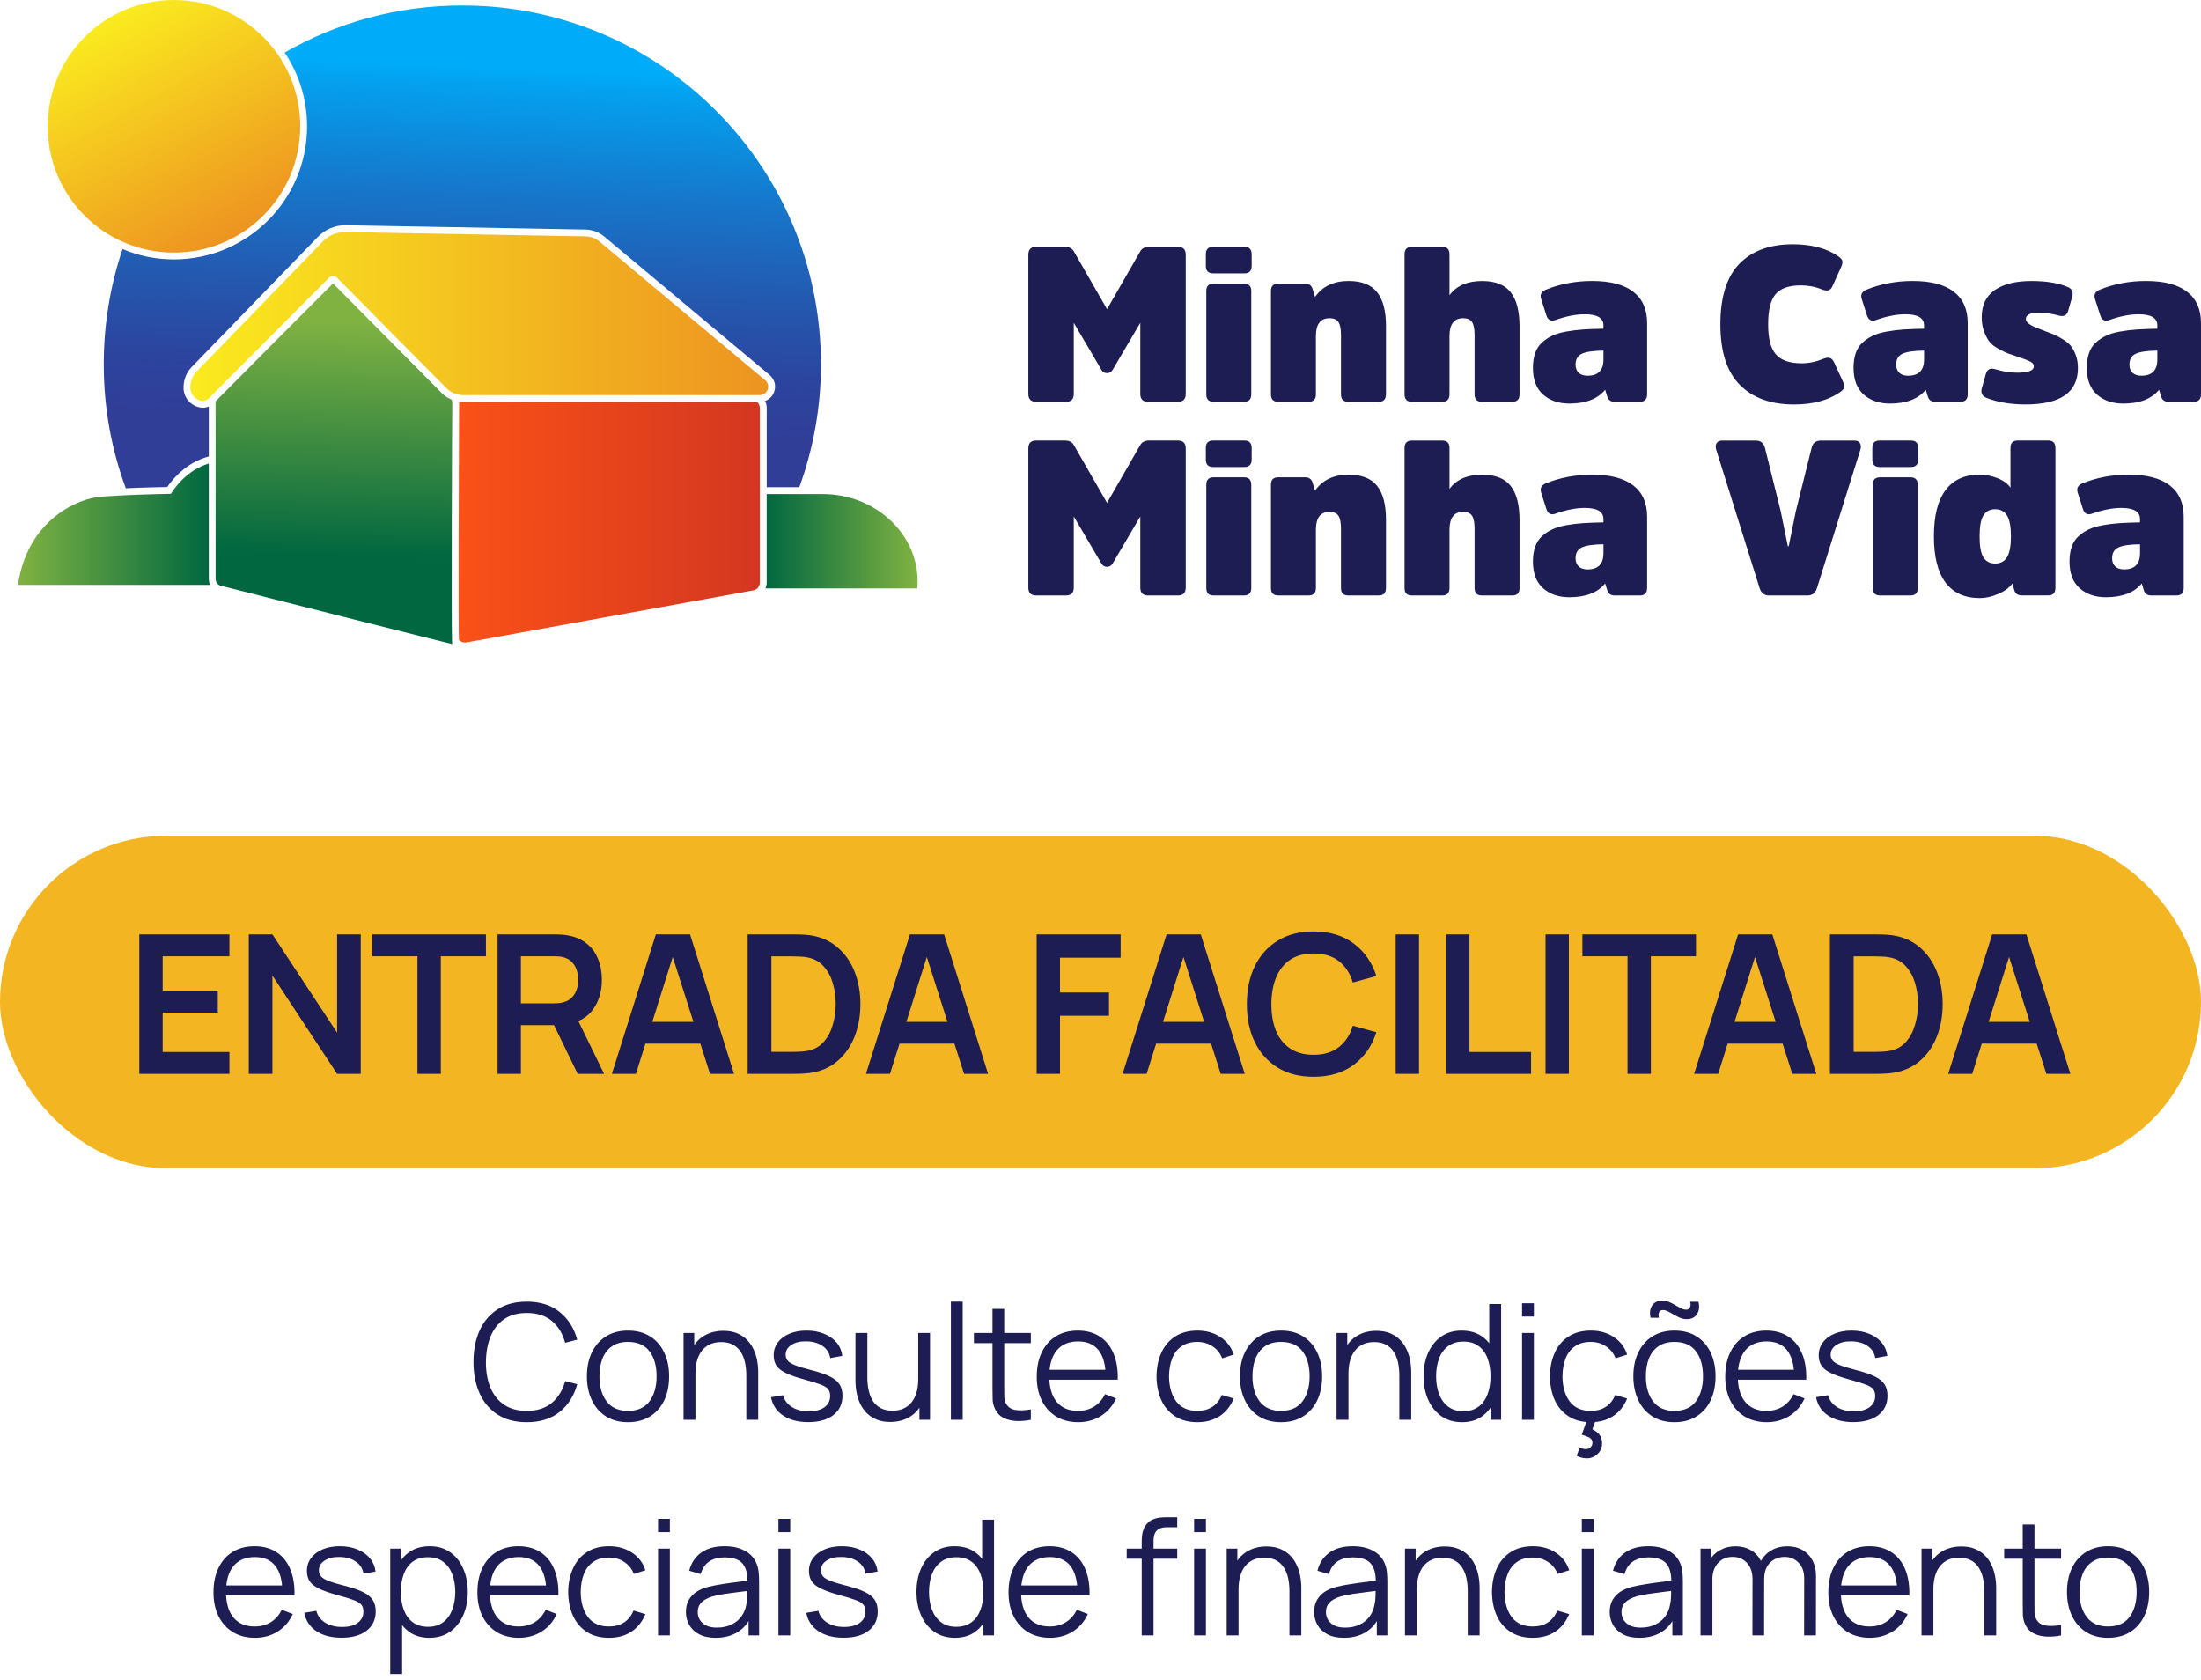 <svg xmlns="http://www.w3.org/2000/svg" width="245" height="187" viewBox="0 0 245 187" fill="none"><path d="M102.13 65.136C102.117 65.365 102.104 65.49 102.104 65.49H85.203C85.291 65.287 85.344 65.071 85.344 64.842V54.988H91.57C97.541 54.988 102.399 59.591 102.134 65.133L102.13 65.136Z" fill="url(#paint0_linear_24_247)"></path><path d="M51.463 0.609C44.261 0.609 37.514 2.511 31.684 5.847C33.269 8.203 34.182 11.032 34.182 14.063C34.182 22.227 27.537 28.872 19.36 28.872C17.33 28.872 15.402 28.466 13.641 27.72C12.285 31.74 11.549 36.051 11.549 40.539C11.549 45.397 12.41 50.049 14.007 54.347C15.847 54.259 17.785 54.219 18.61 54.206C20.247 51.885 22.135 51.087 23.239 50.808V45.253C23.036 45.328 22.806 45.381 22.581 45.381C22.44 45.381 22.316 45.368 22.188 45.332C21.147 45.103 20.427 44.189 20.427 43.139C20.427 42.264 20.757 41.426 21.379 40.804L35.416 26.335C36.202 25.524 37.292 25.069 38.408 25.069L65.176 25.55C65.935 25.563 66.659 25.828 67.241 26.309L85.704 41.767C86.251 42.261 86.414 42.998 86.159 43.656C85.982 44.111 85.612 44.468 85.157 44.631C85.285 44.86 85.347 45.112 85.347 45.391V54.229H88.974C90.532 49.957 91.383 45.342 91.383 40.536C91.377 18.486 73.513 0.609 51.463 0.609Z" fill="url(#paint1_linear_24_247)"></path><path d="M23.389 65.097H2C3.015 58.098 8.288 55.738 10.596 55.371C11.254 55.27 12.335 55.194 13.5 55.142C13.765 55.129 14.02 55.116 14.286 55.103C16.619 55.001 19.016 54.962 19.016 54.962C20.423 52.782 22.148 51.908 23.239 51.59V64.436C23.239 64.665 23.288 64.891 23.389 65.094V65.097Z" fill="url(#paint2_linear_24_247)"></path><path d="M50.32 71.412C50.334 71.575 50.334 71.677 50.347 71.677C50.17 71.677 29.969 66.567 25.062 65.313C24.872 65.274 24.718 65.238 24.581 65.198C24.479 65.172 24.378 65.123 24.302 65.058C24.113 64.917 23.998 64.691 23.998 64.436V44.667C26.293 42.346 34.827 33.763 37.069 31.544L49.152 43.727C49.456 44.045 49.836 44.297 50.255 44.464C50.281 44.513 50.304 44.566 50.317 44.615C50.33 44.677 50.343 44.755 50.343 44.818C50.317 47.695 50.229 68.783 50.317 71.405L50.32 71.412Z" fill="url(#paint3_linear_24_247)"></path><path d="M84.581 45.394V64.845C84.581 65.097 84.466 65.326 84.303 65.493C84.175 65.595 84.025 65.683 83.858 65.709L83.311 65.811H83.272L82.182 66.014L51.915 71.503C51.584 71.556 51.267 71.428 51.077 71.186C51.014 68.459 51.063 53.106 51.103 44.824V44.811C51.129 44.785 51.152 44.749 51.191 44.723C51.306 44.723 51.433 44.736 51.545 44.736H84.27C84.46 44.886 84.575 45.129 84.575 45.394H84.581Z" fill="url(#paint4_linear_24_247)"></path><path d="M84.581 43.973H51.551C51.388 43.973 51.208 43.96 51.044 43.921C50.942 43.908 50.841 43.882 50.752 43.845C50.347 43.718 49.993 43.502 49.689 43.197L37.492 30.886C37.452 30.846 37.403 30.81 37.351 30.784H37.338C37.161 30.683 36.971 30.683 36.804 30.784H36.791C36.739 30.81 36.703 30.837 36.663 30.872C34.585 32.938 25.278 42.297 23.262 44.327L23.248 44.34C23.006 44.569 22.679 44.67 22.348 44.592C21.664 44.441 21.183 43.832 21.183 43.135C21.183 42.438 21.448 41.816 21.919 41.322L35.956 26.853C36.614 26.181 37.528 25.802 38.467 25.825L65.156 26.306C65.739 26.306 66.299 26.522 66.74 26.889L85.203 42.346C85.838 42.916 85.432 43.97 84.581 43.97V43.973Z" fill="url(#paint5_linear_24_247)"></path><path d="M33.419 14.063C33.419 21.825 27.131 28.113 19.356 28.113C17.415 28.113 15.566 27.72 13.893 27.01C13.65 26.908 13.438 26.807 13.209 26.705C8.531 24.424 5.31 19.618 5.31 14.063C5.31 6.302 11.598 0 19.36 0C23.962 0 28.031 2.206 30.607 5.617C30.748 5.82 30.899 6.023 31.039 6.226C32.548 8.472 33.422 11.159 33.422 14.063H33.419Z" fill="url(#paint6_linear_24_247)"></path><path d="M122.606 41.165L119.526 35.927V43.843C119.526 44.428 119.238 44.72 118.658 44.72H115.336C114.76 44.72 114.468 44.428 114.468 43.843V28.349C114.468 27.763 114.756 27.472 115.336 27.472H118.537C119.002 27.472 119.333 27.635 119.523 27.959L123.228 34.415L126.934 27.959C127.127 27.635 127.454 27.472 127.919 27.472H131.121C131.697 27.472 131.988 27.763 131.988 28.349V43.843C131.988 44.428 131.7 44.72 131.121 44.72H127.798C127.222 44.72 126.931 44.428 126.931 43.843V35.927L123.85 41.165C123.706 41.407 123.497 41.532 123.225 41.532C122.953 41.532 122.744 41.41 122.6 41.165H122.606Z" fill="#1D1D54"></path><path d="M139.327 29.595C139.327 30.149 139.056 30.424 138.509 30.424H135.042C134.496 30.424 134.224 30.149 134.224 29.595V28.302C134.224 27.749 134.496 27.474 135.042 27.474H138.509C139.056 27.474 139.327 27.749 139.327 28.302V29.595ZM139.282 43.891C139.282 44.444 139.01 44.719 138.463 44.719H135.095C134.548 44.719 134.276 44.444 134.276 43.891V32.394C134.276 31.841 134.548 31.566 135.095 31.566H138.463C139.01 31.566 139.282 31.841 139.282 32.394V43.891Z" fill="#1D1D54"></path><path d="M154.274 43.891C154.274 44.445 154.003 44.72 153.456 44.72H150.088C149.541 44.72 149.269 44.445 149.269 43.891V37.292C149.269 36.627 149.178 36.146 148.991 35.855C148.804 35.564 148.474 35.416 147.993 35.416C146.981 35.416 146.477 36.081 146.477 37.413V43.891C146.477 44.445 146.205 44.72 145.658 44.72H142.29C141.743 44.72 141.472 44.445 141.472 43.891V32.395C141.472 31.842 141.743 31.567 142.29 31.567H145.275C145.724 31.567 146.005 31.776 146.117 32.198L146.382 33.05C147.217 31.864 148.461 31.272 150.114 31.272C151.574 31.272 152.634 31.691 153.292 32.526C153.95 33.364 154.278 34.617 154.278 36.29V43.891H154.274Z" fill="#1D1D54"></path><path d="M169.146 43.891C169.146 44.444 168.874 44.719 168.328 44.719H164.959C164.412 44.719 164.141 44.444 164.141 43.891V37.291C164.141 36.627 164.049 36.146 163.863 35.854C163.676 35.563 163.345 35.416 162.864 35.416C161.853 35.416 161.348 36.08 161.348 37.413V43.891C161.348 44.444 161.077 44.719 160.53 44.719H157.162C156.615 44.719 156.343 44.444 156.343 43.891V28.302C156.343 27.749 156.615 27.474 157.162 27.474H160.53C161.077 27.474 161.348 27.749 161.348 28.302V32.859C162.118 31.805 163.329 31.275 164.982 31.275C166.442 31.275 167.503 31.694 168.157 32.528C168.815 33.367 169.143 34.627 169.143 36.316V43.891H169.146Z" fill="#1D1D54"></path><path d="M183.343 43.891C183.343 44.445 183.072 44.72 182.525 44.72H179.733C179.284 44.72 179.003 44.51 178.891 44.088L178.675 43.381C177.84 44.405 176.508 44.916 174.682 44.916C173.493 44.916 172.524 44.582 171.768 43.918C171.015 43.25 170.635 42.261 170.635 40.945C170.635 40.327 170.714 39.783 170.878 39.312C171.038 38.84 171.287 38.451 171.624 38.143C171.961 37.835 172.338 37.58 172.757 37.377C173.176 37.174 173.699 37.017 174.335 36.902C174.97 36.788 175.598 36.713 176.223 36.67C176.849 36.631 177.605 36.601 178.485 36.585V36.218C178.485 35.39 177.795 34.978 176.416 34.978C175.438 34.978 174.354 35.187 173.166 35.609C172.652 35.806 172.308 35.636 172.131 35.099L171.555 33.295C171.395 32.807 171.562 32.457 172.059 32.248C173.647 31.599 175.372 31.272 177.235 31.272C179.242 31.272 180.76 31.671 181.795 32.467C182.829 33.262 183.347 34.424 183.347 35.95V43.891H183.343ZM178.482 39.02C177.343 39.037 176.541 39.155 176.076 39.374C175.611 39.593 175.379 39.996 175.379 40.579C175.379 40.968 175.497 41.273 175.729 41.492C175.961 41.711 176.286 41.819 176.705 41.819C177.893 41.819 178.485 41.22 178.485 40.016V39.017L178.482 39.02Z" fill="#1D1D54"></path><path d="M202.932 39.947C203.253 39.816 203.505 39.78 203.691 39.839C203.875 39.894 204.032 40.061 204.16 40.336L205.171 42.529C205.282 42.821 205.309 43.047 205.243 43.201C205.181 43.354 205.011 43.521 204.739 43.701C203.439 44.579 201.754 45.017 199.685 45.017C197.118 45.017 195.112 44.291 193.668 42.837C192.224 41.384 191.501 39.138 191.501 36.1C191.501 33.062 192.208 30.797 193.619 29.354C195.03 27.91 197.013 27.186 199.564 27.186C201.6 27.186 203.263 27.615 204.546 28.476C204.818 28.653 204.988 28.82 205.05 28.974C205.115 29.128 205.089 29.35 204.978 29.645L203.993 31.812C203.881 32.087 203.727 32.254 203.534 32.31C203.341 32.365 203.086 32.329 202.765 32.202C202.058 31.91 201.289 31.763 200.454 31.763C199.138 31.763 198.205 32.087 197.649 32.738C197.092 33.39 196.817 34.509 196.817 36.1C196.817 37.691 197.105 38.791 197.685 39.449C198.264 40.107 199.217 40.434 200.549 40.434C201.351 40.434 202.146 40.271 202.932 39.947Z" fill="#1D1D54"></path><path d="M219.031 43.891C219.031 44.445 218.759 44.72 218.213 44.72H215.42C214.972 44.72 214.69 44.51 214.579 44.088L214.363 43.381C213.528 44.405 212.196 44.916 210.369 44.916C209.181 44.916 208.212 44.582 207.456 43.918C206.703 43.25 206.323 42.261 206.323 40.945C206.323 40.327 206.402 39.783 206.562 39.312C206.723 38.84 206.972 38.451 207.309 38.143C207.646 37.835 208.022 37.58 208.441 37.377C208.86 37.174 209.384 37.017 210.019 36.902C210.654 36.788 211.283 36.713 211.908 36.67C212.533 36.631 213.289 36.601 214.17 36.585V36.218C214.17 35.39 213.479 34.978 212.101 34.978C211.122 34.978 210.039 35.187 208.851 35.609C208.337 35.806 207.993 35.636 207.816 35.099L207.24 33.295C207.08 32.807 207.247 32.457 207.744 32.248C209.332 31.599 211.057 31.272 212.92 31.272C214.926 31.272 216.445 31.671 217.48 32.467C218.514 33.262 219.031 34.424 219.031 35.95V43.891ZM214.17 39.02C213.031 39.037 212.229 39.155 211.764 39.374C211.299 39.593 211.067 39.996 211.067 40.579C211.067 40.968 211.185 41.273 211.417 41.492C211.649 41.711 211.973 41.819 212.392 41.819C213.581 41.819 214.173 41.22 214.173 40.016V39.017L214.17 39.02Z" fill="#1D1D54"></path><path d="M225.48 45.014C223.811 45.014 222.36 44.772 221.123 44.284C220.642 44.087 220.465 43.74 220.593 43.236L221.051 41.629C221.195 41.109 221.539 40.932 222.085 41.092C222.953 41.351 223.771 41.482 224.541 41.482C225.775 41.482 226.393 41.246 226.393 40.775C226.393 40.565 226.266 40.388 226.007 40.251C225.752 40.113 225.3 39.937 224.658 39.727C224.128 39.547 223.748 39.419 223.516 39.338C223.283 39.256 222.94 39.089 222.481 38.837C222.023 38.585 221.686 38.326 221.47 38.058C221.254 37.789 221.054 37.416 220.868 36.938C220.684 36.46 220.589 35.92 220.589 35.318C220.589 33.953 221.08 32.938 222.059 32.273C223.038 31.609 224.387 31.275 226.102 31.275C227.817 31.275 229.087 31.494 230.145 31.933C230.626 32.126 230.803 32.476 230.675 32.98L230.217 34.588C230.073 35.092 229.729 35.269 229.182 35.125C228.446 34.915 227.683 34.807 226.897 34.807C225.968 34.807 225.503 35.043 225.503 35.514C225.503 35.678 225.591 35.832 225.768 35.976C225.945 36.123 226.138 36.241 226.344 36.329C226.554 36.418 226.881 36.552 227.33 36.732C227.893 36.941 228.312 37.105 228.593 37.22C228.875 37.334 229.218 37.517 229.628 37.766C230.037 38.018 230.341 38.274 230.541 38.536C230.741 38.794 230.917 39.131 231.071 39.547C231.225 39.963 231.3 40.438 231.3 40.971C231.3 43.665 229.359 45.014 225.477 45.014H225.48Z" fill="#1D1D54"></path><path d="M244.997 43.891C244.997 44.445 244.725 44.72 244.178 44.72H241.386C240.938 44.72 240.656 44.51 240.545 44.088L240.329 43.381C239.494 44.405 238.162 44.916 236.335 44.916C235.147 44.916 234.178 44.582 233.422 43.918C232.669 43.25 232.289 42.261 232.289 40.945C232.289 40.327 232.368 39.783 232.531 39.312C232.692 38.84 232.94 38.451 233.278 38.143C233.615 37.835 233.991 37.58 234.41 37.377C234.829 37.174 235.353 37.017 235.988 36.902C236.623 36.788 237.252 36.713 237.877 36.67C238.502 36.631 239.258 36.601 240.139 36.585V36.218C240.139 35.39 239.448 34.978 238.07 34.978C237.091 34.978 236.008 35.187 234.819 35.609C234.305 35.806 233.962 35.636 233.785 35.099L233.209 33.295C233.048 32.807 233.215 32.457 233.713 32.248C235.301 31.599 237.026 31.272 238.888 31.272C240.895 31.272 242.414 31.671 243.448 32.467C244.483 33.262 245 34.424 245 35.95V43.891H244.997ZM240.136 39.02C238.996 39.037 238.194 39.155 237.73 39.374C237.265 39.593 237.032 39.996 237.032 40.579C237.032 40.968 237.15 41.273 237.383 41.492C237.615 41.711 237.939 41.819 238.358 41.819C239.546 41.819 240.139 41.22 240.139 40.016V39.017L240.136 39.02Z" fill="#1D1D54"></path><path d="M122.606 62.721L119.526 57.483V65.398C119.526 65.984 119.238 66.275 118.658 66.275H115.336C114.76 66.275 114.468 65.984 114.468 65.398V49.905C114.468 49.319 114.756 49.027 115.336 49.027H118.537C119.002 49.027 119.333 49.191 119.523 49.515L123.228 55.971L126.934 49.515C127.127 49.191 127.454 49.027 127.919 49.027H131.121C131.697 49.027 131.988 49.319 131.988 49.905V65.398C131.988 65.984 131.7 66.275 131.121 66.275H127.798C127.222 66.275 126.931 65.984 126.931 65.398V57.483L123.85 62.721C123.706 62.963 123.497 63.087 123.225 63.087C122.953 63.087 122.744 62.966 122.6 62.721H122.606Z" fill="#1D1D54"></path><path d="M139.327 51.149C139.327 51.702 139.056 51.977 138.509 51.977H135.042C134.496 51.977 134.224 51.702 134.224 51.149V49.855C134.224 49.302 134.496 49.027 135.042 49.027H138.509C139.056 49.027 139.327 49.302 139.327 49.855V51.149ZM139.282 65.447C139.282 66.001 139.01 66.275 138.463 66.275H135.095C134.548 66.275 134.276 66.001 134.276 65.447V53.951C134.276 53.398 134.548 53.123 135.095 53.123H138.463C139.01 53.123 139.282 53.398 139.282 53.951V65.447Z" fill="#1D1D54"></path><path d="M154.274 65.447C154.274 66 154.003 66.275 153.456 66.275H150.088C149.541 66.275 149.269 66 149.269 65.447V58.848C149.269 58.183 149.178 57.702 148.991 57.411C148.804 57.119 148.474 56.972 147.993 56.972C146.981 56.972 146.477 57.636 146.477 58.969V65.447C146.477 66 146.205 66.275 145.658 66.275H142.29C141.743 66.275 141.472 66 141.472 65.447V53.95C141.472 53.397 141.743 53.122 142.29 53.122H145.275C145.724 53.122 146.005 53.332 146.117 53.754L146.382 54.605C147.217 53.42 148.461 52.828 150.114 52.828C151.574 52.828 152.634 53.247 153.292 54.081C153.95 54.919 154.278 56.173 154.278 57.846V65.447H154.274Z" fill="#1D1D54"></path><path d="M169.146 65.448C169.146 66.001 168.874 66.276 168.328 66.276H164.959C164.412 66.276 164.141 66.001 164.141 65.448V58.848C164.141 58.184 164.049 57.702 163.863 57.411C163.676 57.12 163.345 56.972 162.864 56.972C161.853 56.972 161.348 57.637 161.348 58.969V65.448C161.348 66.001 161.077 66.276 160.53 66.276H157.162C156.615 66.276 156.343 66.001 156.343 65.448V49.859C156.343 49.306 156.615 49.031 157.162 49.031H160.53C161.077 49.031 161.348 49.306 161.348 49.859V54.416C162.118 53.362 163.329 52.831 164.982 52.831C166.442 52.831 167.503 53.25 168.157 54.085C168.815 54.923 169.143 56.183 169.143 57.873V65.448H169.146Z" fill="#1D1D54"></path><path d="M183.343 65.447C183.343 66 183.072 66.275 182.525 66.275H179.733C179.284 66.275 179.003 66.066 178.891 65.644L178.675 64.936C177.84 65.961 176.508 66.472 174.682 66.472C173.493 66.472 172.524 66.138 171.768 65.473C171.015 64.805 170.635 63.817 170.635 62.501C170.635 61.882 170.714 61.339 170.878 60.867C171.038 60.396 171.287 60.007 171.624 59.699C171.961 59.391 172.338 59.136 172.757 58.933C173.176 58.73 173.699 58.573 174.335 58.458C174.97 58.343 175.598 58.268 176.223 58.226C176.849 58.186 177.605 58.157 178.485 58.141V57.774C178.485 56.946 177.795 56.533 176.416 56.533C175.438 56.533 174.354 56.743 173.166 57.165C172.652 57.361 172.308 57.191 172.131 56.654L171.555 54.851C171.395 54.363 171.562 54.013 172.059 53.803C173.647 53.155 175.372 52.828 177.235 52.828C179.242 52.828 180.76 53.227 181.795 54.023C182.829 54.818 183.347 55.98 183.347 57.505V65.447H183.343ZM178.482 60.576C177.343 60.592 176.541 60.71 176.076 60.93C175.611 61.149 175.379 61.552 175.379 62.134C175.379 62.524 175.497 62.828 175.729 63.048C175.961 63.267 176.286 63.375 176.705 63.375C177.893 63.375 178.485 62.776 178.485 61.571V60.573L178.482 60.576Z" fill="#1D1D54"></path><path d="M196.915 66.276C196.401 66.276 196.058 66.017 195.881 65.497L191.043 50.078C190.948 49.771 190.957 49.519 191.079 49.322C191.2 49.126 191.403 49.031 191.694 49.031H195.4C195.976 49.031 196.329 49.299 196.457 49.833L198.215 56.897L199.01 60.796H199.105L199.901 56.897L201.659 49.833C201.786 49.296 202.14 49.031 202.719 49.031H206.425C206.713 49.031 206.919 49.129 207.04 49.322C207.161 49.515 207.171 49.767 207.076 50.078L202.238 65.497C202.061 66.017 201.718 66.276 201.204 66.276H196.919H196.915Z" fill="#1D1D54"></path><path d="M213.519 51.149C213.519 51.702 213.247 51.977 212.7 51.977H209.234C208.687 51.977 208.415 51.702 208.415 51.149V49.855C208.415 49.302 208.687 49.027 209.234 49.027H212.7C213.247 49.027 213.519 49.302 213.519 49.855V51.149ZM213.469 65.447C213.469 66.001 213.198 66.275 212.651 66.275H209.283C208.736 66.275 208.464 66.001 208.464 65.447V53.951C208.464 53.398 208.736 53.123 209.283 53.123H212.651C213.198 53.123 213.469 53.398 213.469 53.951V65.447Z" fill="#1D1D54"></path><path d="M224.01 64.936C223.673 65.408 223.149 65.797 222.432 66.105C221.719 66.413 221.031 66.567 220.373 66.567C218.704 66.567 217.437 65.994 216.569 64.848C215.702 63.702 215.27 61.987 215.27 59.696C215.27 57.404 215.702 55.689 216.569 54.543C217.437 53.397 218.704 52.825 220.373 52.825C221.015 52.825 221.67 52.955 222.334 53.214C222.999 53.473 223.486 53.83 223.791 54.285V49.852C223.791 49.299 224.063 49.024 224.609 49.024H227.978C228.524 49.024 228.796 49.299 228.796 49.852V65.441C228.796 65.994 228.524 66.269 227.978 66.269H225.041C224.593 66.269 224.311 66.059 224.2 65.637L224.007 64.93L224.01 64.936ZM223.411 57.385C223.123 56.913 222.681 56.677 222.089 56.677C221.496 56.677 221.057 56.91 220.776 57.371C220.494 57.833 220.354 58.609 220.354 59.699C220.354 60.789 220.494 61.562 220.776 62.026C221.057 62.488 221.493 62.72 222.089 62.72C222.684 62.72 223.123 62.485 223.411 62.013C223.699 61.542 223.843 60.769 223.843 59.699C223.843 58.628 223.699 57.856 223.411 57.385Z" fill="#1D1D54"></path><path d="M243.072 65.447C243.072 66 242.8 66.275 242.254 66.275H239.461C239.013 66.275 238.731 66.066 238.62 65.644L238.404 64.936C237.569 65.961 236.237 66.472 234.41 66.472C233.222 66.472 232.253 66.138 231.497 65.473C230.744 64.805 230.364 63.817 230.364 62.501C230.364 61.882 230.443 61.339 230.603 60.867C230.763 60.396 231.012 60.007 231.349 59.699C231.687 59.391 232.063 59.136 232.482 58.933C232.901 58.73 233.425 58.573 234.06 58.458C234.695 58.343 235.323 58.268 235.949 58.226C236.574 58.186 237.33 58.157 238.211 58.141V57.774C238.211 56.946 237.52 56.533 236.142 56.533C235.163 56.533 234.08 56.743 232.891 57.165C232.377 57.361 232.034 57.191 231.857 56.654L231.281 54.851C231.12 54.363 231.287 54.013 231.785 53.803C233.372 53.155 235.098 52.828 236.96 52.828C238.967 52.828 240.486 53.227 241.52 54.023C242.555 54.818 243.072 55.98 243.072 57.505V65.447ZM238.211 60.576C237.072 60.592 236.27 60.71 235.805 60.93C235.34 61.149 235.107 61.552 235.107 62.134C235.107 62.524 235.225 62.828 235.458 63.048C235.69 63.267 236.014 63.375 236.433 63.375C237.621 63.375 238.214 62.776 238.214 61.571V60.573L238.211 60.576Z" fill="#1D1D54"></path><path d="M58.634 158.29C57.352 158.29 56.27 158.007 55.387 157.44C54.505 156.868 53.837 156.077 53.383 155.07C52.93 154.062 52.703 152.899 52.703 151.581C52.703 150.263 52.93 149.1 53.383 148.093C53.837 147.085 54.505 146.298 55.387 145.731C56.27 145.159 57.352 144.872 58.634 144.872C60.131 144.872 61.353 145.257 62.301 146.026C63.25 146.79 63.9 147.815 64.252 149.103L62.91 149.452C62.636 148.432 62.144 147.624 61.434 147.028C60.724 146.432 59.791 146.134 58.634 146.134C57.626 146.134 56.788 146.363 56.12 146.822C55.453 147.282 54.949 147.923 54.609 148.746C54.275 149.562 54.102 150.508 54.09 151.581C54.084 152.654 54.248 153.6 54.582 154.417C54.922 155.234 55.429 155.875 56.103 156.34C56.782 156.799 57.626 157.029 58.634 157.029C59.791 157.029 60.724 156.73 61.434 156.134C62.144 155.532 62.636 154.724 62.91 153.71L64.252 154.059C63.9 155.347 63.25 156.376 62.301 157.145C61.353 157.908 60.131 158.29 58.634 158.29ZM69.902 158.29C68.942 158.29 68.121 158.072 67.442 157.637C66.762 157.202 66.24 156.599 65.876 155.83C65.513 155.061 65.331 154.178 65.331 153.182C65.331 152.168 65.516 151.28 65.885 150.517C66.255 149.753 66.78 149.16 67.46 148.737C68.145 148.307 68.959 148.093 69.902 148.093C70.868 148.093 71.691 148.31 72.37 148.746C73.056 149.175 73.578 149.774 73.936 150.543C74.3 151.307 74.481 152.186 74.481 153.182C74.481 154.196 74.3 155.088 73.936 155.857C73.572 156.62 73.047 157.216 72.362 157.646C71.676 158.075 70.856 158.29 69.902 158.29ZM69.902 157.029C70.975 157.029 71.774 156.674 72.299 155.964C72.824 155.249 73.086 154.321 73.086 153.182C73.086 152.013 72.821 151.083 72.29 150.391C71.765 149.7 70.969 149.354 69.902 149.354C69.18 149.354 68.584 149.518 68.113 149.846C67.647 150.168 67.299 150.618 67.066 151.196C66.839 151.769 66.726 152.431 66.726 153.182C66.726 154.345 66.995 155.278 67.531 155.982C68.068 156.68 68.858 157.029 69.902 157.029ZM83.074 158.021V153.093C83.074 152.556 83.023 152.064 82.922 151.617C82.82 151.164 82.656 150.77 82.43 150.436C82.209 150.096 81.92 149.834 81.562 149.649C81.21 149.464 80.781 149.372 80.274 149.372C79.809 149.372 79.398 149.452 79.04 149.613C78.688 149.774 78.39 150.007 78.145 150.311C77.907 150.609 77.725 150.973 77.6 151.402C77.474 151.832 77.412 152.321 77.412 152.869L76.481 152.663C76.481 151.674 76.654 150.842 77 150.168C77.346 149.494 77.823 148.984 78.431 148.638C79.04 148.292 79.737 148.119 80.525 148.119C81.103 148.119 81.607 148.209 82.036 148.388C82.472 148.567 82.838 148.808 83.137 149.112C83.441 149.416 83.685 149.765 83.87 150.159C84.055 150.546 84.189 150.961 84.273 151.402C84.356 151.838 84.398 152.273 84.398 152.708V158.021H83.074ZM76.088 158.021V148.361H77.278V150.74H77.412V158.021H76.088ZM89.966 158.281C88.833 158.281 87.9 158.036 87.166 157.547C86.439 157.058 85.992 156.379 85.825 155.508L87.166 155.284C87.309 155.833 87.634 156.271 88.141 156.599C88.654 156.921 89.286 157.082 90.038 157.082C90.771 157.082 91.35 156.93 91.773 156.626C92.196 156.316 92.408 155.896 92.408 155.365C92.408 155.067 92.34 154.825 92.202 154.64C92.071 154.449 91.8 154.274 91.388 154.113C90.977 153.952 90.363 153.761 89.546 153.54C88.669 153.302 87.983 153.063 87.488 152.824C86.993 152.586 86.641 152.312 86.433 152.001C86.224 151.685 86.12 151.301 86.12 150.848C86.12 150.299 86.275 149.819 86.585 149.407C86.895 148.99 87.324 148.668 87.873 148.441C88.422 148.209 89.06 148.093 89.787 148.093C90.515 148.093 91.165 148.212 91.737 148.45C92.316 148.683 92.781 149.011 93.133 149.434C93.484 149.858 93.693 150.35 93.759 150.91L92.417 151.152C92.328 150.585 92.044 150.138 91.567 149.81C91.096 149.476 90.497 149.303 89.769 149.291C89.084 149.273 88.526 149.404 88.097 149.685C87.667 149.959 87.453 150.326 87.453 150.785C87.453 151.041 87.53 151.262 87.685 151.447C87.84 151.626 88.12 151.796 88.526 151.957C88.937 152.118 89.522 152.294 90.279 152.485C91.168 152.711 91.865 152.95 92.372 153.2C92.879 153.451 93.24 153.746 93.455 154.086C93.669 154.426 93.777 154.846 93.777 155.347C93.777 156.259 93.437 156.978 92.757 157.503C92.083 158.021 91.153 158.281 89.966 158.281ZM99.097 158.263C98.519 158.263 98.012 158.174 97.576 157.995C97.147 157.816 96.78 157.574 96.476 157.27C96.178 156.966 95.936 156.62 95.751 156.232C95.567 155.839 95.433 155.424 95.349 154.989C95.266 154.548 95.224 154.11 95.224 153.674V148.361H96.548V153.29C96.548 153.82 96.598 154.312 96.7 154.766C96.801 155.219 96.962 155.615 97.183 155.955C97.409 156.289 97.699 156.549 98.05 156.733C98.408 156.918 98.841 157.011 99.347 157.011C99.813 157.011 100.221 156.93 100.573 156.769C100.931 156.608 101.229 156.379 101.467 156.08C101.712 155.776 101.897 155.41 102.022 154.98C102.147 154.545 102.21 154.056 102.21 153.513L103.14 153.719C103.14 154.709 102.967 155.541 102.621 156.215C102.275 156.888 101.798 157.398 101.19 157.744C100.582 158.09 99.884 158.263 99.097 158.263ZM102.344 158.021V155.642H102.21V148.361H103.525V158.021H102.344ZM105.846 158.021V144.872H107.161V158.021H105.846ZM114.744 158.021C114.202 158.135 113.665 158.18 113.134 158.156C112.61 158.132 112.138 158.019 111.721 157.816C111.31 157.613 110.997 157.297 110.782 156.868C110.609 156.51 110.513 156.149 110.496 155.785C110.484 155.416 110.478 154.995 110.478 154.524V145.677H111.784V154.47C111.784 154.876 111.787 155.216 111.793 155.49C111.805 155.758 111.867 155.997 111.98 156.206C112.195 156.605 112.535 156.844 113 156.921C113.471 156.999 114.053 156.981 114.744 156.868V158.021ZM108.411 149.488V148.361H114.744V149.488H108.411ZM120.028 158.29C119.086 158.29 118.269 158.081 117.578 157.664C116.892 157.246 116.358 156.659 115.976 155.902C115.595 155.144 115.404 154.256 115.404 153.236C115.404 152.18 115.592 151.268 115.967 150.499C116.343 149.729 116.871 149.136 117.551 148.719C118.236 148.301 119.044 148.093 119.975 148.093C120.929 148.093 121.743 148.313 122.417 148.754C123.091 149.19 123.6 149.816 123.946 150.633C124.292 151.45 124.45 152.425 124.42 153.558H123.079V153.093C123.055 151.84 122.784 150.895 122.265 150.257C121.752 149.619 121 149.3 120.011 149.3C118.973 149.3 118.177 149.637 117.622 150.311C117.074 150.985 116.799 151.945 116.799 153.191C116.799 154.408 117.074 155.353 117.622 156.027C118.177 156.695 118.961 157.029 119.975 157.029C120.667 157.029 121.269 156.871 121.782 156.555C122.3 156.232 122.709 155.77 123.007 155.168L124.233 155.642C123.851 156.483 123.287 157.136 122.542 157.601C121.803 158.06 120.965 158.29 120.028 158.29ZM116.334 153.558V152.458H123.714V153.558H116.334ZM133.279 158.29C132.307 158.29 131.484 158.072 130.81 157.637C130.136 157.202 129.623 156.602 129.271 155.839C128.926 155.07 128.747 154.187 128.735 153.191C128.747 152.177 128.932 151.289 129.289 150.526C129.647 149.756 130.163 149.16 130.837 148.737C131.511 148.307 132.328 148.093 133.288 148.093C134.266 148.093 135.116 148.331 135.837 148.808C136.565 149.285 137.063 149.938 137.331 150.767L136.043 151.179C135.816 150.6 135.455 150.153 134.96 149.837C134.471 149.515 133.911 149.354 133.279 149.354C132.569 149.354 131.982 149.518 131.517 149.846C131.051 150.168 130.706 150.618 130.479 151.196C130.252 151.775 130.136 152.44 130.13 153.191C130.142 154.348 130.41 155.278 130.935 155.982C131.46 156.68 132.241 157.029 133.279 157.029C133.935 157.029 134.492 156.88 134.952 156.581C135.417 156.277 135.768 155.836 136.007 155.257L137.331 155.651C136.973 156.51 136.448 157.166 135.757 157.619C135.065 158.066 134.239 158.29 133.279 158.29ZM142.592 158.29C141.632 158.29 140.812 158.072 140.132 157.637C139.452 157.202 138.93 156.599 138.566 155.83C138.203 155.061 138.021 154.178 138.021 153.182C138.021 152.168 138.206 151.28 138.575 150.517C138.945 149.753 139.47 149.16 140.15 148.737C140.835 148.307 141.649 148.093 142.592 148.093C143.558 148.093 144.381 148.31 145.06 148.746C145.746 149.175 146.268 149.774 146.626 150.543C146.99 151.307 147.172 152.186 147.172 153.182C147.172 154.196 146.99 155.088 146.626 155.857C146.262 156.62 145.737 157.216 145.052 157.646C144.366 158.075 143.546 158.29 142.592 158.29ZM142.592 157.029C143.665 157.029 144.464 156.674 144.989 155.964C145.514 155.249 145.776 154.321 145.776 153.182C145.776 152.013 145.511 151.083 144.98 150.391C144.455 149.7 143.659 149.354 142.592 149.354C141.87 149.354 141.274 149.518 140.803 149.846C140.338 150.168 139.989 150.618 139.756 151.196C139.53 151.769 139.416 152.431 139.416 153.182C139.416 154.345 139.685 155.278 140.221 155.982C140.758 156.68 141.548 157.029 142.592 157.029ZM155.764 158.021V153.093C155.764 152.556 155.713 152.064 155.612 151.617C155.511 151.164 155.347 150.77 155.12 150.436C154.899 150.096 154.61 149.834 154.252 149.649C153.9 149.464 153.471 149.372 152.964 149.372C152.499 149.372 152.088 149.452 151.73 149.613C151.378 149.774 151.08 150.007 150.835 150.311C150.597 150.609 150.415 150.973 150.29 151.402C150.164 151.832 150.102 152.321 150.102 152.869L149.172 152.663C149.172 151.674 149.345 150.842 149.69 150.168C150.036 149.494 150.513 148.984 151.122 148.638C151.73 148.292 152.428 148.119 153.215 148.119C153.793 148.119 154.297 148.209 154.726 148.388C155.162 148.567 155.528 148.808 155.827 149.112C156.131 149.416 156.375 149.765 156.56 150.159C156.745 150.546 156.879 150.961 156.963 151.402C157.046 151.838 157.088 152.273 157.088 152.708V158.021H155.764ZM148.778 158.021V148.361H149.968V150.74H150.102V158.021H148.778ZM162.747 158.29C161.846 158.29 161.077 158.066 160.439 157.619C159.801 157.166 159.312 156.555 158.972 155.785C158.632 155.016 158.462 154.148 158.462 153.182C158.462 152.222 158.629 151.357 158.963 150.588C159.303 149.819 159.789 149.211 160.421 148.763C161.053 148.316 161.811 148.093 162.693 148.093C163.6 148.093 164.363 148.313 164.983 148.754C165.603 149.196 166.071 149.801 166.387 150.57C166.71 151.334 166.871 152.204 166.871 153.182C166.871 154.142 166.712 155.01 166.396 155.785C166.08 156.555 165.615 157.166 165.001 157.619C164.387 158.066 163.635 158.29 162.747 158.29ZM162.881 157.064C163.567 157.064 164.133 156.897 164.581 156.563C165.028 156.23 165.362 155.77 165.582 155.186C165.803 154.596 165.913 153.928 165.913 153.182C165.913 152.425 165.803 151.757 165.582 151.179C165.362 150.594 165.028 150.138 164.581 149.81C164.139 149.482 163.582 149.318 162.908 149.318C162.216 149.318 161.644 149.488 161.19 149.828C160.737 150.168 160.4 150.63 160.18 151.214C159.965 151.799 159.858 152.455 159.858 153.182C159.858 153.916 159.968 154.578 160.189 155.168C160.415 155.752 160.752 156.215 161.199 156.555C161.647 156.894 162.207 157.064 162.881 157.064ZM165.913 158.021V150.749H165.77V145.141H167.094V158.021H165.913ZM169.425 146.527V145.051H170.74V146.527H169.425ZM169.425 158.021V148.361H170.74V158.021H169.425ZM176.633 162.315C176.418 162.315 176.215 162.288 176.024 162.235C175.839 162.181 175.664 162.115 175.497 162.038L175.837 161.125C176.111 161.233 176.34 161.286 176.525 161.286C176.758 161.286 176.937 161.212 177.062 161.063C177.193 160.92 177.259 160.762 177.259 160.589C177.259 160.314 177.137 160.115 176.892 159.989C176.648 159.87 176.373 159.766 176.069 159.676L176.731 157.834H177.706L177.25 159.086C177.572 159.229 177.831 159.423 178.028 159.667C178.231 159.918 178.332 160.237 178.332 160.624C178.332 161.108 178.162 161.51 177.822 161.832C177.488 162.154 177.092 162.315 176.633 162.315ZM177.071 158.29C176.099 158.29 175.276 158.072 174.602 157.637C173.928 157.202 173.415 156.602 173.064 155.839C172.718 155.07 172.539 154.187 172.527 153.191C172.539 152.177 172.724 151.289 173.081 150.526C173.439 149.756 173.955 149.16 174.629 148.737C175.303 148.307 176.12 148.093 177.08 148.093C178.058 148.093 178.908 148.331 179.629 148.808C180.357 149.285 180.855 149.938 181.123 150.767L179.835 151.179C179.608 150.6 179.248 150.153 178.753 149.837C178.264 149.515 177.703 149.354 177.071 149.354C176.361 149.354 175.774 149.518 175.309 149.846C174.844 150.168 174.498 150.618 174.271 151.196C174.045 151.775 173.928 152.44 173.922 153.191C173.934 154.348 174.203 155.278 174.727 155.982C175.252 156.68 176.033 157.029 177.071 157.029C177.727 157.029 178.284 156.88 178.744 156.581C179.209 156.277 179.561 155.836 179.799 155.257L181.123 155.651C180.765 156.51 180.24 157.166 179.549 157.619C178.857 158.066 178.031 158.29 177.071 158.29ZM187.743 146.822C187.487 146.822 187.24 146.772 187.001 146.67C186.768 146.569 186.539 146.453 186.312 146.321C186.092 146.184 185.88 146.065 185.677 145.964C185.474 145.862 185.287 145.812 185.114 145.812C184.881 145.812 184.732 145.904 184.666 146.089C184.601 146.268 184.601 146.462 184.666 146.67H183.736C183.605 146.14 183.659 145.689 183.897 145.32C184.136 144.944 184.517 144.756 185.042 144.756C185.298 144.756 185.546 144.807 185.784 144.908C186.029 145.009 186.262 145.129 186.482 145.266C186.709 145.397 186.92 145.513 187.117 145.615C187.32 145.716 187.511 145.767 187.69 145.767C187.898 145.767 188.042 145.677 188.119 145.498C188.203 145.32 188.206 145.114 188.128 144.881H189.058C189.196 145.406 189.145 145.862 188.906 146.25C188.668 146.632 188.28 146.822 187.743 146.822ZM186.384 158.29C185.424 158.29 184.604 158.072 183.924 157.637C183.244 157.202 182.722 156.599 182.359 155.83C181.995 155.061 181.813 154.178 181.813 153.182C181.813 152.168 181.998 151.28 182.367 150.517C182.737 149.753 183.262 149.16 183.942 148.737C184.628 148.307 185.442 148.093 186.384 148.093C187.35 148.093 188.173 148.31 188.853 148.746C189.538 149.175 190.06 149.774 190.418 150.543C190.782 151.307 190.964 152.186 190.964 153.182C190.964 154.196 190.782 155.088 190.418 155.857C190.054 156.62 189.529 157.216 188.844 157.646C188.158 158.075 187.338 158.29 186.384 158.29ZM186.384 157.029C187.457 157.029 188.256 156.674 188.781 155.964C189.306 155.249 189.568 154.321 189.568 153.182C189.568 152.013 189.303 151.083 188.772 150.391C188.247 149.7 187.451 149.354 186.384 149.354C185.662 149.354 185.066 149.518 184.595 149.846C184.13 150.168 183.781 150.618 183.548 151.196C183.322 151.769 183.208 152.431 183.208 153.182C183.208 154.345 183.477 155.278 184.013 155.982C184.55 156.68 185.34 157.029 186.384 157.029ZM196.667 158.29C195.725 158.29 194.908 158.081 194.216 157.664C193.53 157.246 192.996 156.659 192.615 155.902C192.233 155.144 192.042 154.256 192.042 153.236C192.042 152.18 192.23 151.268 192.606 150.499C192.982 149.729 193.509 149.136 194.189 148.719C194.875 148.301 195.683 148.093 196.613 148.093C197.567 148.093 198.381 148.313 199.055 148.754C199.729 149.19 200.239 149.816 200.585 150.633C200.931 151.45 201.089 152.425 201.059 153.558H199.717V153.093C199.693 151.84 199.422 150.895 198.903 150.257C198.39 149.619 197.639 149.3 196.649 149.3C195.611 149.3 194.815 149.637 194.261 150.311C193.712 150.985 193.438 151.945 193.438 153.191C193.438 154.408 193.712 155.353 194.261 156.027C194.815 156.695 195.599 157.029 196.613 157.029C197.305 157.029 197.907 156.871 198.42 156.555C198.939 156.232 199.347 155.77 199.646 155.168L200.871 155.642C200.489 156.483 199.926 157.136 199.18 157.601C198.441 158.06 197.603 158.29 196.667 158.29ZM192.973 153.558V152.458H200.352V153.558H192.973ZM206.291 158.281C205.158 158.281 204.225 158.036 203.491 157.547C202.764 157.058 202.316 156.379 202.149 155.508L203.491 155.284C203.634 155.833 203.959 156.271 204.466 156.599C204.979 156.921 205.611 157.082 206.363 157.082C207.096 157.082 207.675 156.93 208.098 156.626C208.521 156.316 208.733 155.896 208.733 155.365C208.733 155.067 208.664 154.825 208.527 154.64C208.396 154.449 208.125 154.274 207.713 154.113C207.302 153.952 206.688 153.761 205.871 153.54C204.994 153.302 204.308 153.063 203.813 152.824C203.318 152.586 202.966 152.312 202.758 152.001C202.549 151.685 202.445 151.301 202.445 150.848C202.445 150.299 202.6 149.819 202.91 149.407C203.22 148.99 203.649 148.668 204.198 148.441C204.747 148.209 205.385 148.093 206.112 148.093C206.84 148.093 207.49 148.212 208.062 148.45C208.641 148.683 209.106 149.011 209.458 149.434C209.809 149.858 210.018 150.35 210.084 150.91L208.742 151.152C208.653 150.585 208.369 150.138 207.892 149.81C207.421 149.476 206.822 149.303 206.094 149.291C205.408 149.273 204.851 149.404 204.422 149.685C203.992 149.959 203.777 150.326 203.777 150.785C203.777 151.041 203.855 151.262 204.01 151.447C204.165 151.626 204.445 151.796 204.851 151.957C205.262 152.118 205.847 152.294 206.604 152.485C207.493 152.711 208.19 152.95 208.697 153.2C209.204 153.451 209.565 153.746 209.78 154.086C209.994 154.426 210.102 154.846 210.102 155.347C210.102 156.259 209.762 156.978 209.082 157.503C208.408 158.021 207.478 158.281 206.291 158.281ZM28.387 182.29C27.444 182.29 26.627 182.081 25.936 181.664C25.25 181.246 24.716 180.659 24.334 179.902C23.953 179.144 23.762 178.256 23.762 177.236C23.762 176.18 23.95 175.268 24.325 174.499C24.701 173.729 25.229 173.136 25.909 172.719C26.595 172.301 27.402 172.093 28.333 172.093C29.287 172.093 30.101 172.313 30.775 172.754C31.449 173.19 31.959 173.816 32.304 174.633C32.65 175.45 32.808 176.425 32.779 177.558H31.437V177.093C31.413 175.84 31.142 174.895 30.623 174.257C30.11 173.619 29.358 173.3 28.369 173.3C27.331 173.3 26.535 173.637 25.98 174.311C25.432 174.985 25.157 175.945 25.157 177.191C25.157 178.408 25.432 179.353 25.98 180.027C26.535 180.695 27.319 181.029 28.333 181.029C29.024 181.029 29.627 180.871 30.14 180.555C30.659 180.232 31.067 179.77 31.365 179.168L32.591 179.642C32.209 180.483 31.645 181.136 30.9 181.601C30.161 182.06 29.323 182.29 28.387 182.29ZM24.692 177.558V176.458H32.072V177.558H24.692ZM38.011 182.281C36.878 182.281 35.944 182.036 35.211 181.547C34.483 181.058 34.036 180.379 33.869 179.508L35.211 179.284C35.354 179.833 35.679 180.271 36.186 180.599C36.699 180.921 37.331 181.082 38.082 181.082C38.816 181.082 39.394 180.93 39.818 180.626C40.241 180.316 40.453 179.896 40.453 179.365C40.453 179.067 40.384 178.825 40.247 178.64C40.116 178.449 39.844 178.274 39.433 178.113C39.021 177.952 38.407 177.761 37.59 177.54C36.714 177.302 36.028 177.063 35.533 176.824C35.038 176.586 34.686 176.312 34.477 176.001C34.269 175.685 34.164 175.301 34.164 174.848C34.164 174.299 34.319 173.819 34.629 173.407C34.94 172.99 35.369 172.668 35.917 172.441C36.466 172.209 37.104 172.093 37.832 172.093C38.559 172.093 39.209 172.212 39.782 172.45C40.36 172.683 40.825 173.011 41.177 173.434C41.529 173.858 41.738 174.35 41.803 174.91L40.462 175.152C40.372 174.585 40.089 174.138 39.612 173.81C39.141 173.476 38.541 173.303 37.814 173.291C37.128 173.273 36.571 173.404 36.141 173.685C35.712 173.959 35.497 174.326 35.497 174.785C35.497 175.041 35.575 175.262 35.73 175.447C35.885 175.626 36.165 175.796 36.571 175.957C36.982 176.118 37.566 176.294 38.324 176.485C39.212 176.711 39.91 176.95 40.417 177.2C40.924 177.451 41.285 177.746 41.499 178.086C41.714 178.426 41.821 178.846 41.821 179.347C41.821 180.259 41.481 180.978 40.801 181.503C40.128 182.021 39.197 182.281 38.011 182.281ZM47.785 182.29C46.897 182.29 46.146 182.066 45.531 181.619C44.917 181.166 44.452 180.555 44.136 179.785C43.82 179.01 43.662 178.142 43.662 177.182C43.662 176.204 43.82 175.334 44.136 174.57C44.458 173.801 44.929 173.196 45.549 172.754C46.169 172.313 46.933 172.093 47.839 172.093C48.722 172.093 49.479 172.316 50.111 172.763C50.743 173.211 51.226 173.819 51.56 174.588C51.9 175.357 52.07 176.222 52.07 177.182C52.07 178.148 51.9 179.016 51.56 179.785C51.22 180.555 50.731 181.166 50.093 181.619C49.455 182.066 48.686 182.29 47.785 182.29ZM43.438 186.315V172.361H44.619V179.633H44.762V186.315H43.438ZM47.651 181.064C48.325 181.064 48.886 180.894 49.333 180.555C49.78 180.215 50.114 179.752 50.335 179.168C50.562 178.578 50.675 177.916 50.675 177.182C50.675 176.455 50.565 175.799 50.344 175.214C50.123 174.63 49.786 174.168 49.333 173.828C48.886 173.488 48.316 173.318 47.624 173.318C46.951 173.318 46.39 173.482 45.943 173.81C45.502 174.138 45.171 174.594 44.95 175.179C44.729 175.757 44.619 176.425 44.619 177.182C44.619 177.928 44.729 178.596 44.95 179.186C45.171 179.77 45.505 180.23 45.952 180.563C46.399 180.897 46.966 181.064 47.651 181.064ZM57.764 182.29C56.822 182.29 56.005 182.081 55.314 181.664C54.628 181.246 54.094 180.659 53.712 179.902C53.331 179.144 53.14 178.256 53.14 177.236C53.14 176.18 53.328 175.268 53.703 174.499C54.079 173.729 54.607 173.136 55.287 172.719C55.973 172.301 56.781 172.093 57.711 172.093C58.665 172.093 59.479 172.313 60.153 172.754C60.827 173.19 61.337 173.816 61.682 174.633C62.028 175.45 62.186 176.425 62.157 177.558H60.815V177.093C60.791 175.84 60.52 174.895 60.001 174.257C59.488 173.619 58.737 173.3 57.747 173.3C56.709 173.3 55.913 173.637 55.358 174.311C54.81 174.985 54.535 175.945 54.535 177.191C54.535 178.408 54.81 179.353 55.358 180.027C55.913 180.695 56.697 181.029 57.711 181.029C58.403 181.029 59.005 180.871 59.518 180.555C60.037 180.232 60.445 179.77 60.743 179.168L61.969 179.642C61.587 180.483 61.023 181.136 60.278 181.601C59.539 182.06 58.701 182.29 57.764 182.29ZM54.07 177.558V176.458H61.45V177.558H54.07ZM67.791 182.29C66.819 182.29 65.996 182.072 65.322 181.637C64.648 181.202 64.136 180.602 63.784 179.839C63.438 179.07 63.259 178.187 63.247 177.191C63.259 176.177 63.444 175.289 63.802 174.526C64.159 173.756 64.675 173.16 65.349 172.737C66.023 172.307 66.84 172.093 67.8 172.093C68.778 172.093 69.628 172.331 70.35 172.808C71.077 173.285 71.575 173.938 71.843 174.767L70.555 175.179C70.329 174.6 69.968 174.153 69.473 173.837C68.984 173.515 68.423 173.354 67.791 173.354C67.082 173.354 66.494 173.518 66.029 173.846C65.564 174.168 65.218 174.618 64.991 175.196C64.765 175.775 64.648 176.44 64.643 177.191C64.654 178.348 64.923 179.278 65.448 179.982C65.972 180.68 66.754 181.029 67.791 181.029C68.447 181.029 69.005 180.88 69.464 180.581C69.929 180.277 70.281 179.836 70.519 179.257L71.843 179.651C71.486 180.51 70.961 181.166 70.269 181.619C69.577 182.066 68.751 182.29 67.791 182.29ZM73.249 170.527V169.051H74.564V170.527H73.249ZM73.249 182.021V172.361H74.564V182.021H73.249ZM79.652 182.29C78.924 182.29 78.313 182.159 77.818 181.896C77.329 181.634 76.962 181.285 76.718 180.85C76.473 180.414 76.351 179.94 76.351 179.427C76.351 178.903 76.455 178.455 76.664 178.086C76.879 177.71 77.168 177.403 77.532 177.164C77.901 176.926 78.328 176.744 78.811 176.619C79.3 176.499 79.839 176.395 80.43 176.306C81.026 176.21 81.608 176.13 82.174 176.064C82.747 175.993 83.248 175.924 83.677 175.858L83.212 176.145C83.23 175.19 83.045 174.484 82.657 174.025C82.269 173.565 81.596 173.336 80.635 173.336C79.974 173.336 79.413 173.485 78.954 173.783C78.501 174.081 78.182 174.552 77.997 175.196L76.718 174.821C76.938 173.956 77.382 173.285 78.05 172.808C78.718 172.331 79.586 172.093 80.653 172.093C81.536 172.093 82.284 172.259 82.899 172.593C83.519 172.921 83.957 173.398 84.213 174.025C84.333 174.305 84.41 174.618 84.446 174.964C84.482 175.31 84.5 175.662 84.5 176.019V182.021H83.328V179.597L83.668 179.741C83.34 180.569 82.83 181.202 82.138 181.637C81.447 182.072 80.618 182.29 79.652 182.29ZM79.804 181.154C80.418 181.154 80.955 181.043 81.414 180.823C81.873 180.602 82.243 180.301 82.523 179.919C82.803 179.532 82.985 179.096 83.069 178.613C83.14 178.303 83.179 177.963 83.185 177.594C83.191 177.218 83.194 176.938 83.194 176.753L83.695 177.012C83.248 177.072 82.761 177.132 82.237 177.191C81.718 177.251 81.205 177.319 80.698 177.397C80.197 177.474 79.744 177.567 79.338 177.674C79.064 177.752 78.799 177.862 78.542 178.005C78.286 178.142 78.074 178.327 77.907 178.56C77.746 178.792 77.666 179.082 77.666 179.427C77.666 179.708 77.734 179.979 77.871 180.241C78.015 180.504 78.241 180.721 78.551 180.894C78.867 181.067 79.285 181.154 79.804 181.154ZM86.65 170.527V169.051H87.964V170.527H86.65ZM86.65 182.021V172.361H87.964V182.021H86.65ZM93.893 182.281C92.76 182.281 91.827 182.036 91.093 181.547C90.366 181.058 89.919 180.379 89.752 179.508L91.093 179.284C91.237 179.833 91.561 180.271 92.068 180.599C92.581 180.921 93.213 181.082 93.965 181.082C94.698 181.082 95.277 180.93 95.7 180.626C96.123 180.316 96.335 179.896 96.335 179.365C96.335 179.067 96.267 178.825 96.129 178.64C95.998 178.449 95.727 178.274 95.315 178.113C94.904 177.952 94.29 177.761 93.473 177.54C92.596 177.302 91.91 177.063 91.415 176.824C90.92 176.586 90.569 176.312 90.36 176.001C90.151 175.685 90.047 175.301 90.047 174.848C90.047 174.299 90.202 173.819 90.512 173.407C90.822 172.99 91.251 172.668 91.8 172.441C92.349 172.209 92.987 172.093 93.714 172.093C94.442 172.093 95.092 172.212 95.664 172.45C96.243 172.683 96.708 173.011 97.06 173.434C97.412 173.858 97.62 174.35 97.686 174.91L96.344 175.152C96.255 174.585 95.971 174.138 95.494 173.81C95.023 173.476 94.424 173.303 93.696 173.291C93.011 173.273 92.453 173.404 92.024 173.685C91.594 173.959 91.38 174.326 91.38 174.785C91.38 175.041 91.457 175.262 91.612 175.447C91.767 175.626 92.047 175.796 92.453 175.957C92.865 176.118 93.449 176.294 94.206 176.485C95.095 176.711 95.793 176.95 96.299 177.2C96.806 177.451 97.167 177.746 97.382 178.086C97.596 178.426 97.704 178.846 97.704 179.347C97.704 180.259 97.364 180.978 96.684 181.503C96.01 182.021 95.08 182.281 93.893 182.281ZM106.301 182.29C105.401 182.29 104.632 182.066 103.994 181.619C103.356 181.166 102.867 180.555 102.527 179.785C102.187 179.016 102.017 178.148 102.017 177.182C102.017 176.222 102.184 175.357 102.518 174.588C102.858 173.819 103.344 173.211 103.976 172.763C104.608 172.316 105.365 172.093 106.248 172.093C107.154 172.093 107.917 172.313 108.538 172.754C109.158 173.196 109.626 173.801 109.942 174.57C110.264 175.334 110.425 176.204 110.425 177.182C110.425 178.142 110.267 179.01 109.951 179.785C109.635 180.555 109.17 181.166 108.556 181.619C107.941 182.066 107.19 182.29 106.301 182.29ZM106.436 181.064C107.121 181.064 107.688 180.897 108.135 180.563C108.582 180.23 108.916 179.77 109.137 179.186C109.358 178.596 109.468 177.928 109.468 177.182C109.468 176.425 109.358 175.757 109.137 175.179C108.916 174.594 108.582 174.138 108.135 173.81C107.694 173.482 107.136 173.318 106.462 173.318C105.771 173.318 105.198 173.488 104.745 173.828C104.292 174.168 103.955 174.63 103.734 175.214C103.52 175.799 103.412 176.455 103.412 177.182C103.412 177.916 103.522 178.578 103.743 179.168C103.97 179.752 104.307 180.215 104.754 180.555C105.201 180.894 105.762 181.064 106.436 181.064ZM109.468 182.021V174.749H109.325V169.141H110.649V182.021H109.468ZM116.888 182.29C115.946 182.29 115.129 182.081 114.437 181.664C113.752 181.246 113.218 180.659 112.836 179.902C112.455 179.144 112.264 178.256 112.264 177.236C112.264 176.18 112.452 175.268 112.827 174.499C113.203 173.729 113.731 173.136 114.41 172.719C115.096 172.301 115.904 172.093 116.835 172.093C117.789 172.093 118.603 172.313 119.277 172.754C119.95 173.19 120.46 173.816 120.806 174.633C121.152 175.45 121.31 176.425 121.28 177.558H119.939V177.093C119.915 175.84 119.643 174.895 119.125 174.257C118.612 173.619 117.86 173.3 116.87 173.3C115.833 173.3 115.037 173.637 114.482 174.311C113.933 174.985 113.659 175.945 113.659 177.191C113.659 178.408 113.933 179.353 114.482 180.027C115.037 180.695 115.821 181.029 116.835 181.029C117.526 181.029 118.129 180.871 118.641 180.555C119.16 180.232 119.569 179.77 119.867 179.168L121.092 179.642C120.711 180.483 120.147 181.136 119.402 181.601C118.662 182.06 117.825 182.29 116.888 182.29ZM113.194 177.558V176.458H120.574V177.558H113.194ZM127.088 182.021V171.645C127.088 171.395 127.1 171.147 127.124 170.903C127.154 170.658 127.211 170.426 127.294 170.205C127.378 169.979 127.509 169.77 127.688 169.579C127.884 169.364 128.099 169.209 128.332 169.114C128.564 169.012 128.806 168.947 129.056 168.917C129.313 168.887 129.563 168.872 129.808 168.872H131.042V169.981H129.897C129.396 169.981 129.02 170.104 128.77 170.348C128.526 170.593 128.403 170.977 128.403 171.502V182.021H127.088ZM125.416 173.488V172.361H131.042V173.488H125.416ZM132.921 170.527V169.051H134.235V170.527H132.921ZM132.921 182.021V172.361H134.235V182.021H132.921ZM143.53 182.021V177.093C143.53 176.556 143.479 176.064 143.378 175.617C143.277 175.164 143.113 174.77 142.886 174.436C142.665 174.096 142.376 173.834 142.018 173.649C141.666 173.464 141.237 173.372 140.73 173.372C140.265 173.372 139.854 173.452 139.496 173.613C139.144 173.774 138.846 174.007 138.601 174.311C138.363 174.609 138.181 174.973 138.056 175.402C137.93 175.832 137.868 176.321 137.868 176.869L136.938 176.663C136.938 175.674 137.11 174.842 137.456 174.168C137.802 173.494 138.279 172.984 138.888 172.638C139.496 172.292 140.194 172.119 140.981 172.119C141.559 172.119 142.063 172.209 142.492 172.388C142.928 172.567 143.294 172.808 143.593 173.112C143.897 173.416 144.141 173.765 144.326 174.159C144.511 174.546 144.645 174.961 144.729 175.402C144.812 175.838 144.854 176.273 144.854 176.708V182.021H143.53ZM136.544 182.021V172.361H137.734V174.74H137.868V182.021H136.544ZM149.581 182.29C148.854 182.29 148.243 182.159 147.748 181.896C147.259 181.634 146.892 181.285 146.647 180.85C146.403 180.414 146.281 179.94 146.281 179.427C146.281 178.903 146.385 178.455 146.594 178.086C146.808 177.71 147.098 177.403 147.461 177.164C147.831 176.926 148.257 176.744 148.74 176.619C149.229 176.499 149.769 176.395 150.36 176.306C150.956 176.21 151.537 176.13 152.104 176.064C152.676 175.993 153.177 175.924 153.607 175.858L153.141 176.145C153.159 175.19 152.974 174.484 152.587 174.025C152.199 173.565 151.525 173.336 150.565 173.336C149.903 173.336 149.343 173.485 148.884 173.783C148.43 174.081 148.111 174.552 147.926 175.196L146.647 174.821C146.868 173.956 147.312 173.285 147.98 172.808C148.648 172.331 149.516 172.093 150.583 172.093C151.466 172.093 152.214 172.259 152.828 172.593C153.449 172.921 153.887 173.398 154.143 174.025C154.263 174.305 154.34 174.618 154.376 174.964C154.412 175.31 154.429 175.662 154.429 176.019V182.021H153.258V179.597L153.598 179.741C153.27 180.569 152.76 181.202 152.068 181.637C151.376 182.072 150.547 182.29 149.581 182.29ZM149.733 181.154C150.348 181.154 150.884 181.043 151.343 180.823C151.803 180.602 152.172 180.301 152.453 179.919C152.733 179.532 152.915 179.096 152.998 178.613C153.07 178.303 153.109 177.963 153.115 177.594C153.121 177.218 153.124 176.938 153.124 176.753L153.624 177.012C153.177 177.072 152.691 177.132 152.166 177.191C151.648 177.251 151.135 177.319 150.628 177.397C150.127 177.474 149.674 177.567 149.268 177.674C148.994 177.752 148.729 177.862 148.472 178.005C148.216 178.142 148.004 178.327 147.837 178.56C147.676 178.792 147.595 179.082 147.595 179.427C147.595 179.708 147.664 179.979 147.801 180.241C147.944 180.504 148.171 180.721 148.481 180.894C148.797 181.067 149.215 181.154 149.733 181.154ZM163.377 182.021V177.093C163.377 176.556 163.327 176.064 163.225 175.617C163.124 175.164 162.96 174.77 162.733 174.436C162.513 174.096 162.224 173.834 161.866 173.649C161.514 173.464 161.085 173.372 160.578 173.372C160.113 173.372 159.701 173.452 159.343 173.613C158.991 173.774 158.693 174.007 158.449 174.311C158.21 174.609 158.028 174.973 157.903 175.402C157.778 175.832 157.715 176.321 157.715 176.869L156.785 176.663C156.785 175.674 156.958 174.842 157.304 174.168C157.65 173.494 158.127 172.984 158.735 172.638C159.343 172.292 160.041 172.119 160.828 172.119C161.407 172.119 161.91 172.209 162.34 172.388C162.775 172.567 163.142 172.808 163.44 173.112C163.744 173.416 163.989 173.765 164.174 174.159C164.358 174.546 164.493 174.961 164.576 175.402C164.66 175.838 164.701 176.273 164.701 176.708V182.021H163.377ZM156.391 182.021V172.361H157.581V174.74H157.715V182.021H156.391ZM170.62 182.29C169.648 182.29 168.825 182.072 168.151 181.637C167.477 181.202 166.964 180.602 166.612 179.839C166.266 179.07 166.088 178.187 166.076 177.191C166.088 176.177 166.272 175.289 166.63 174.526C166.988 173.756 167.504 173.16 168.178 172.737C168.852 172.307 169.669 172.093 170.629 172.093C171.607 172.093 172.456 172.331 173.178 172.808C173.905 173.285 174.403 173.938 174.672 174.767L173.384 175.179C173.157 174.6 172.796 174.153 172.301 173.837C171.812 173.515 171.252 173.354 170.62 173.354C169.91 173.354 169.323 173.518 168.858 173.846C168.392 174.168 168.047 174.618 167.82 175.196C167.593 175.775 167.477 176.44 167.471 177.191C167.483 178.348 167.751 179.278 168.276 179.982C168.801 180.68 169.582 181.029 170.62 181.029C171.276 181.029 171.833 180.88 172.292 180.581C172.758 180.277 173.109 179.836 173.348 179.257L174.672 179.651C174.314 180.51 173.789 181.166 173.097 181.619C172.406 182.066 171.58 182.29 170.62 182.29ZM176.077 170.527V169.051H177.392V170.527H176.077ZM176.077 182.021V172.361H177.392V182.021H176.077ZM182.48 182.29C181.753 182.29 181.141 182.159 180.646 181.896C180.157 181.634 179.791 181.285 179.546 180.85C179.302 180.414 179.179 179.94 179.179 179.427C179.179 178.903 179.284 178.455 179.492 178.086C179.707 177.71 179.996 177.403 180.36 177.164C180.73 176.926 181.156 176.744 181.639 176.619C182.128 176.499 182.668 176.395 183.258 176.306C183.855 176.21 184.436 176.13 185.003 176.064C185.575 175.993 186.076 175.924 186.505 175.858L186.04 176.145C186.058 175.19 185.873 174.484 185.486 174.025C185.098 173.565 184.424 173.336 183.464 173.336C182.802 173.336 182.242 173.485 181.782 173.783C181.329 174.081 181.01 174.552 180.825 175.196L179.546 174.821C179.767 173.956 180.211 173.285 180.879 172.808C181.547 172.331 182.414 172.093 183.482 172.093C184.364 172.093 185.113 172.259 185.727 172.593C186.347 172.921 186.786 173.398 187.042 174.025C187.161 174.305 187.239 174.618 187.275 174.964C187.31 175.31 187.328 175.662 187.328 176.019V182.021H186.156V179.597L186.496 179.741C186.168 180.569 185.659 181.202 184.967 181.637C184.275 182.072 183.446 182.29 182.48 182.29ZM182.632 181.154C183.246 181.154 183.783 181.043 184.242 180.823C184.701 180.602 185.071 180.301 185.351 179.919C185.632 179.532 185.814 179.096 185.897 178.613C185.969 178.303 186.007 177.963 186.013 177.594C186.019 177.218 186.022 176.938 186.022 176.753L186.523 177.012C186.076 177.072 185.59 177.132 185.065 177.191C184.546 177.251 184.034 177.319 183.527 177.397C183.026 177.474 182.572 177.567 182.167 177.674C181.893 177.752 181.627 177.862 181.371 178.005C181.114 178.142 180.903 178.327 180.736 178.56C180.575 178.792 180.494 179.082 180.494 179.427C180.494 179.708 180.563 179.979 180.7 180.241C180.843 180.504 181.07 180.721 181.38 180.894C181.696 181.067 182.113 181.154 182.632 181.154ZM200.82 182.021L200.829 175.679C200.829 174.934 200.621 174.35 200.203 173.926C199.792 173.497 199.267 173.282 198.629 173.282C198.265 173.282 197.91 173.366 197.564 173.533C197.218 173.7 196.932 173.968 196.706 174.338C196.485 174.707 196.375 175.19 196.375 175.787L195.596 175.563C195.578 174.871 195.713 174.266 195.999 173.747C196.291 173.229 196.691 172.826 197.198 172.54C197.71 172.248 198.289 172.101 198.933 172.101C199.905 172.101 200.683 172.403 201.268 173.005C201.852 173.601 202.144 174.409 202.144 175.429L202.135 182.021H200.82ZM189.29 182.021V172.361H190.471V174.74H190.614V182.021H189.29ZM195.069 182.021L195.078 175.769C195.078 175 194.872 174.394 194.46 173.953C194.055 173.506 193.518 173.282 192.85 173.282C192.182 173.282 191.643 173.512 191.231 173.971C190.82 174.424 190.614 175.029 190.614 175.787L189.827 175.357C189.827 174.737 189.973 174.183 190.265 173.694C190.557 173.199 190.957 172.811 191.464 172.531C191.971 172.245 192.546 172.101 193.19 172.101C193.804 172.101 194.35 172.233 194.827 172.495C195.31 172.757 195.689 173.139 195.963 173.64C196.237 174.141 196.375 174.749 196.375 175.465L196.366 182.021H195.069ZM208.141 182.29C207.199 182.29 206.382 182.081 205.69 181.664C205.005 181.246 204.471 180.659 204.089 179.902C203.708 179.144 203.517 178.256 203.517 177.236C203.517 176.18 203.705 175.268 204.08 174.499C204.456 173.729 204.984 173.136 205.664 172.719C206.349 172.301 207.157 172.093 208.088 172.093C209.042 172.093 209.856 172.313 210.53 172.754C211.204 173.19 211.713 173.816 212.059 174.633C212.405 175.45 212.563 176.425 212.533 177.558H211.192V177.093C211.168 175.84 210.896 174.895 210.378 174.257C209.865 173.619 209.113 173.3 208.123 173.3C207.086 173.3 206.29 173.637 205.735 174.311C205.186 174.985 204.912 175.945 204.912 177.191C204.912 178.408 205.186 179.353 205.735 180.027C206.29 180.695 207.074 181.029 208.088 181.029C208.779 181.029 209.382 180.871 209.895 180.555C210.413 180.232 210.822 179.77 211.12 179.168L212.345 179.642C211.964 180.483 211.4 181.136 210.655 181.601C209.915 182.06 209.078 182.29 208.141 182.29ZM204.447 177.558V176.458H211.827V177.558H204.447ZM220.876 182.021V177.093C220.876 176.556 220.825 176.064 220.724 175.617C220.622 175.164 220.458 174.77 220.232 174.436C220.011 174.096 219.722 173.834 219.364 173.649C219.012 173.464 218.583 173.372 218.076 173.372C217.611 173.372 217.199 173.452 216.841 173.613C216.49 173.774 216.191 174.007 215.947 174.311C215.708 174.609 215.527 174.973 215.401 175.402C215.276 175.832 215.213 176.321 215.213 176.869L214.283 176.663C214.283 175.674 214.456 174.842 214.802 174.168C215.148 173.494 215.625 172.984 216.233 172.638C216.841 172.292 217.539 172.119 218.326 172.119C218.905 172.119 219.409 172.209 219.838 172.388C220.273 172.567 220.64 172.808 220.938 173.112C221.242 173.416 221.487 173.765 221.672 174.159C221.857 174.546 221.991 174.961 222.074 175.402C222.158 175.838 222.2 176.273 222.2 176.708V182.021H220.876ZM213.89 182.021V172.361H215.079V174.74H215.213V182.021H213.89ZM229.423 182.021C228.88 182.135 228.343 182.18 227.813 182.156C227.288 182.132 226.817 182.019 226.399 181.816C225.988 181.613 225.675 181.297 225.46 180.868C225.287 180.51 225.192 180.149 225.174 179.785C225.162 179.416 225.156 178.995 225.156 178.524V169.677H226.462V178.47C226.462 178.876 226.465 179.216 226.471 179.49C226.483 179.758 226.545 179.997 226.659 180.206C226.873 180.605 227.213 180.844 227.678 180.921C228.149 180.999 228.731 180.981 229.423 180.868V182.021ZM223.09 173.488V172.361H229.423V173.488H223.09ZM234.653 182.29C233.693 182.29 232.873 182.072 232.193 181.637C231.513 181.202 230.991 180.599 230.628 179.83C230.264 179.061 230.082 178.178 230.082 177.182C230.082 176.168 230.267 175.28 230.637 174.517C231.006 173.753 231.531 173.16 232.211 172.737C232.897 172.307 233.711 172.093 234.653 172.093C235.619 172.093 236.442 172.31 237.122 172.746C237.808 173.175 238.329 173.774 238.687 174.543C239.051 175.307 239.233 176.186 239.233 177.182C239.233 178.196 239.051 179.088 238.687 179.857C238.323 180.62 237.799 181.216 237.113 181.646C236.427 182.075 235.607 182.29 234.653 182.29ZM234.653 181.029C235.726 181.029 236.525 180.674 237.05 179.964C237.575 179.249 237.837 178.321 237.837 177.182C237.837 176.013 237.572 175.083 237.041 174.391C236.517 173.7 235.72 173.354 234.653 173.354C233.931 173.354 233.335 173.518 232.864 173.846C232.399 174.168 232.05 174.618 231.817 175.196C231.591 175.769 231.477 176.431 231.477 177.182C231.477 178.345 231.746 179.278 232.283 179.982C232.819 180.68 233.609 181.029 234.653 181.029Z" fill="#1D1D54"></path><rect y="93.022" width="245" height="37" rx="18.5" fill="#F3B521"></rect><path d="M15.509 119.521V103.996H25.537V106.432H18.108V110.26H24.243V112.697H18.108V117.085H25.537V119.521H15.509ZM27.692 119.521V103.996H30.323L37.525 114.939V103.996H40.156V119.521H37.525L30.323 108.578V119.521H27.692ZM46.469 119.521V106.432H41.445V103.996H54.092V106.432H49.068V119.521H46.469ZM55.385 119.521V103.996H61.8C61.951 103.996 62.145 104.003 62.382 104.017C62.62 104.024 62.839 104.046 63.04 104.082C63.939 104.218 64.679 104.517 65.261 104.977C65.851 105.437 66.285 106.019 66.566 106.723C66.853 107.421 66.997 108.197 66.997 109.052C66.997 110.317 66.677 111.406 66.037 112.319C65.398 113.225 64.417 113.785 63.094 114.001L61.983 114.098H57.983V119.521H55.385ZM64.302 119.521L61.239 113.203L63.881 112.621L67.245 119.521H64.302ZM57.983 111.672H61.692C61.836 111.672 61.998 111.665 62.178 111.651C62.357 111.636 62.523 111.608 62.673 111.564C63.105 111.457 63.443 111.266 63.687 110.993C63.939 110.72 64.115 110.411 64.215 110.066C64.323 109.721 64.377 109.383 64.377 109.052C64.377 108.722 64.323 108.384 64.215 108.039C64.115 107.687 63.939 107.374 63.687 107.101C63.443 106.828 63.105 106.637 62.673 106.529C62.523 106.486 62.357 106.461 62.178 106.454C61.998 106.439 61.836 106.432 61.692 106.432H57.983V111.672ZM68.111 119.521L73.006 103.996H76.812L81.707 119.521H79.033L74.591 105.591H75.173L70.785 119.521H68.111ZM70.839 116.158V113.732H78.99V116.158H70.839ZM83.225 119.521V103.996H88.174C88.303 103.996 88.558 103.999 88.939 104.006C89.328 104.013 89.701 104.039 90.061 104.082C91.29 104.24 92.329 104.678 93.177 105.397C94.032 106.109 94.679 107.018 95.118 108.125C95.556 109.232 95.775 110.443 95.775 111.758C95.775 113.074 95.556 114.285 95.118 115.392C94.679 116.499 94.032 117.412 93.177 118.131C92.329 118.842 91.29 119.277 90.061 119.435C89.709 119.478 89.338 119.504 88.95 119.511C88.562 119.518 88.303 119.521 88.174 119.521H83.225ZM85.867 117.074H88.174C88.39 117.074 88.663 117.067 88.993 117.052C89.331 117.038 89.629 117.006 89.888 116.955C90.621 116.819 91.218 116.492 91.678 115.974C92.138 115.457 92.476 114.828 92.692 114.087C92.914 113.347 93.026 112.571 93.026 111.758C93.026 110.918 92.914 110.127 92.692 109.386C92.469 108.646 92.124 108.024 91.656 107.521C91.197 107.018 90.607 106.698 89.888 106.562C89.629 106.504 89.331 106.472 88.993 106.465C88.663 106.45 88.39 106.443 88.174 106.443H85.867V117.074ZM96.393 119.521L101.288 103.996H105.094L109.989 119.521H107.315L102.873 105.591H103.455L99.067 119.521H96.393ZM99.121 116.158V113.732H107.272V116.158H99.121ZM115.393 119.521V103.996H124.741V106.594H117.992V110.465H123.447V113.052H117.992V119.521H115.393ZM124.96 119.521L129.855 103.996H133.661L138.556 119.521H135.882L131.44 105.591H132.023L127.634 119.521H124.96ZM127.688 116.158V113.732H135.839V116.158H127.688ZM146.22 119.845C144.667 119.845 143.337 119.507 142.23 118.831C141.123 118.149 140.271 117.2 139.675 115.985C139.085 114.77 138.791 113.361 138.791 111.758C138.791 110.156 139.085 108.747 139.675 107.532C140.271 106.317 141.123 105.372 142.23 104.696C143.337 104.013 144.667 103.672 146.22 103.672C148.009 103.672 149.501 104.121 150.694 105.02C151.887 105.911 152.725 107.115 153.206 108.632L150.586 109.354C150.284 108.341 149.77 107.55 149.044 106.982C148.318 106.407 147.377 106.12 146.22 106.12C145.177 106.12 144.308 106.353 143.61 106.82C142.92 107.288 142.399 107.945 142.047 108.793C141.702 109.634 141.526 110.623 141.519 111.758C141.519 112.894 141.691 113.886 142.036 114.734C142.388 115.575 142.913 116.229 143.61 116.697C144.308 117.164 145.177 117.397 146.22 117.397C147.377 117.397 148.318 117.11 149.044 116.535C149.77 115.96 150.284 115.169 150.586 114.163L153.206 114.885C152.725 116.402 151.887 117.609 150.694 118.508C149.501 119.399 148.009 119.845 146.22 119.845ZM155.358 119.521V103.996H157.956V119.521H155.358ZM160.97 119.521V103.996H163.569V117.085H170.426V119.521H160.97ZM172.037 119.521V103.996H174.635V119.521H172.037ZM181.164 119.521V106.432H176.14V103.996H188.787V106.432H183.763V119.521H181.164ZM188.581 119.521L193.476 103.996H197.282L202.177 119.521H199.503L195.06 105.591H195.643L191.254 119.521H188.581ZM191.308 116.158V113.732H199.46V116.158H191.308ZM203.695 119.521V103.996H208.644C208.773 103.996 209.028 103.999 209.409 104.006C209.797 104.013 210.171 104.039 210.53 104.082C211.759 104.24 212.798 104.678 213.646 105.397C214.502 106.109 215.149 107.018 215.587 108.125C216.026 109.232 216.245 110.443 216.245 111.758C216.245 113.074 216.026 114.285 215.587 115.392C215.149 116.499 214.502 117.412 213.646 118.131C212.798 118.842 211.759 119.277 210.53 119.435C210.178 119.478 209.808 119.504 209.42 119.511C209.032 119.518 208.773 119.521 208.644 119.521H203.695ZM206.336 117.074H208.644C208.859 117.074 209.132 117.067 209.463 117.052C209.801 117.038 210.099 117.006 210.358 116.955C211.091 116.819 211.688 116.492 212.148 115.974C212.608 115.457 212.946 114.828 213.161 114.087C213.384 113.347 213.495 112.571 213.495 111.758C213.495 110.918 213.384 110.127 213.161 109.386C212.938 108.646 212.593 108.024 212.126 107.521C211.666 107.018 211.077 106.698 210.358 106.562C210.099 106.504 209.801 106.472 209.463 106.465C209.132 106.45 208.859 106.443 208.644 106.443H206.336V117.074ZM216.863 119.521L221.758 103.996H225.564L230.459 119.521H227.785L223.343 105.591H223.925L219.537 119.521H216.863ZM219.591 116.158V113.732H227.742V116.158H219.591Z" fill="#1D1D54"></path><defs><linearGradient id="paint0_linear_24_247" x1="102.14" y1="60.239" x2="85.203" y2="60.239" gradientUnits="userSpaceOnUse"><stop stop-color="#80B242"></stop><stop offset="1" stop-color="#006740"></stop></linearGradient><linearGradient id="paint1_linear_24_247" x1="53.401" y1="-2.638" x2="50.916" y2="52.71" gradientUnits="userSpaceOnUse"><stop offset="0.18" stop-color="#00ACF9"></stop><stop offset="0.21" stop-color="#03A3F1"></stop><stop offset="0.43" stop-color="#1677CB"></stop><stop offset="0.63" stop-color="#2458AF"></stop><stop offset="0.79" stop-color="#2C449E"></stop><stop offset="0.9" stop-color="#303E98"></stop></linearGradient><linearGradient id="paint2_linear_24_247" x1="2" y1="58.344" x2="23.389" y2="58.344" gradientUnits="userSpaceOnUse"><stop stop-color="#80B242"></stop><stop offset="1" stop-color="#006740"></stop></linearGradient><linearGradient id="paint3_linear_24_247" x1="37.888" y1="35.76" x2="37.056" y2="61.856" gradientUnits="userSpaceOnUse"><stop stop-color="#80B242"></stop><stop offset="1" stop-color="#006740"></stop></linearGradient><linearGradient id="paint4_linear_24_247" x1="51.054" y1="58.115" x2="84.581" y2="58.115" gradientUnits="userSpaceOnUse"><stop stop-color="#FA5118"></stop><stop offset="1" stop-color="#D33721"></stop></linearGradient><linearGradient id="paint5_linear_24_247" x1="21.183" y1="35.223" x2="85.514" y2="35.223" gradientUnits="userSpaceOnUse"><stop stop-color="#FAEB1F"></stop><stop offset="1" stop-color="#ED9321"></stop></linearGradient><linearGradient id="paint6_linear_24_247" x1="12.551" y1="1.758" x2="26.175" y2="26.355" gradientUnits="userSpaceOnUse"><stop stop-color="#FAEB1F"></stop><stop offset="1" stop-color="#ED9321"></stop></linearGradient></defs></svg>